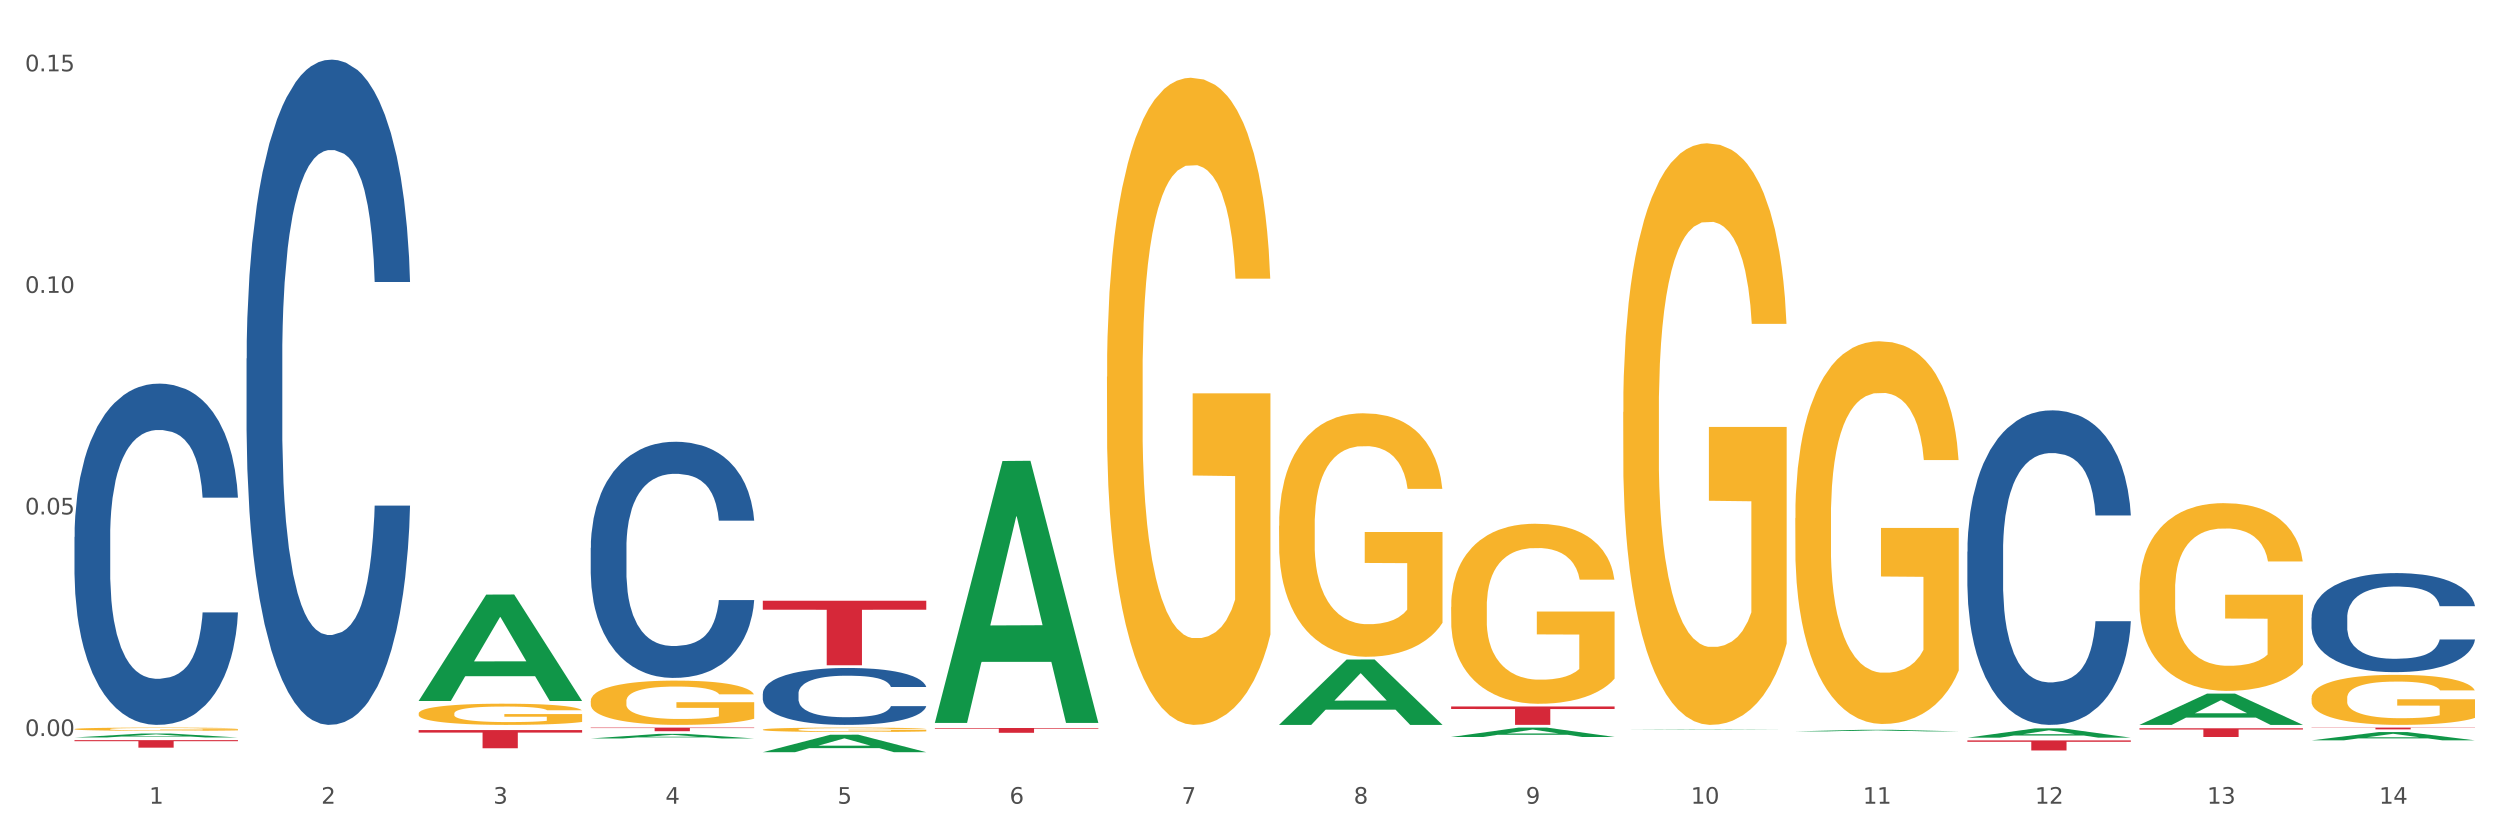 <?xml version="1.0" encoding="utf-8" standalone="no"?>
<!DOCTYPE svg PUBLIC "-//W3C//DTD SVG 1.1//EN"
  "http://www.w3.org/Graphics/SVG/1.1/DTD/svg11.dtd">
<svg xmlns:xlink="http://www.w3.org/1999/xlink" width="1080pt" height="360pt" viewBox="0 0 1080 360" xmlns="http://www.w3.org/2000/svg" version="1.1">
 <rect x="0" y="0" width="1080" height="360" fill="#333333" stroke="none"/>
 <defs>
  <style type="text/css">*{stroke-linejoin: round; stroke-linecap: butt}</style>
 </defs>
 <g id="figure_1">
  <g id="patch_1">
   <path d="M 0 360 
L 1080 360 
L 1080 0 
L 0 0 
z
" style="fill: #ffffff; stroke: #ffffff; stroke-linejoin: miter"/>
  </g>
  <g id="axes_1">
   <g id="matplotlib.axis_1">
    <g id="xtick_1">
     <g id="text_1">
      <!-- 1 -->
      <g style="fill: #4d4d4d" transform="translate(64.432 347.204) scale(0.096 -0.096)">
       <defs>
        <path id="DejaVuSans-31" d="M 794 531 
L 1825 531 
L 1825 4091 
L 703 3866 
L 703 4441 
L 1819 4666 
L 2450 4666 
L 2450 531 
L 3481 531 
L 3481 0 
L 794 0 
L 794 531 
z
" transform="scale(0.016)"/>
       </defs>
       <use xlink:href="#DejaVuSans-31"/>
      </g>
     </g>
    </g>
    <g id="xtick_2">
     <g id="text_2">
      <!-- 2 -->
      <g style="fill: #4d4d4d" transform="translate(138.771 347.204) scale(0.096 -0.096)">
       <defs>
        <path id="DejaVuSans-32" d="M 1228 531 
L 3431 531 
L 3431 0 
L 469 0 
L 469 531 
Q 828 903 1448 1529 
Q 2069 2156 2228 2338 
Q 2531 2678 2651 2914 
Q 2772 3150 2772 3378 
Q 2772 3750 2511 3984 
Q 2250 4219 1831 4219 
Q 1534 4219 1204 4116 
Q 875 4013 500 3803 
L 500 4441 
Q 881 4594 1212 4672 
Q 1544 4750 1819 4750 
Q 2544 4750 2975 4387 
Q 3406 4025 3406 3419 
Q 3406 3131 3298 2873 
Q 3191 2616 2906 2266 
Q 2828 2175 2409 1742 
Q 1991 1309 1228 531 
z
" transform="scale(0.016)"/>
       </defs>
       <use xlink:href="#DejaVuSans-32"/>
      </g>
     </g>
    </g>
    <g id="xtick_3">
     <g id="text_3">
      <!-- 3 -->
      <g style="fill: #4d4d4d" transform="translate(213.109 347.204) scale(0.096 -0.096)">
       <defs>
        <path id="DejaVuSans-33" d="M 2597 2516 
Q 3050 2419 3304 2112 
Q 3559 1806 3559 1356 
Q 3559 666 3084 287 
Q 2609 -91 1734 -91 
Q 1441 -91 1130 -33 
Q 819 25 488 141 
L 488 750 
Q 750 597 1062 519 
Q 1375 441 1716 441 
Q 2309 441 2620 675 
Q 2931 909 2931 1356 
Q 2931 1769 2642 2001 
Q 2353 2234 1838 2234 
L 1294 2234 
L 1294 2753 
L 1863 2753 
Q 2328 2753 2575 2939 
Q 2822 3125 2822 3475 
Q 2822 3834 2567 4026 
Q 2313 4219 1838 4219 
Q 1578 4219 1281 4162 
Q 984 4106 628 3988 
L 628 4550 
Q 988 4650 1302 4700 
Q 1616 4750 1894 4750 
Q 2613 4750 3031 4423 
Q 3450 4097 3450 3541 
Q 3450 3153 3228 2886 
Q 3006 2619 2597 2516 
z
" transform="scale(0.016)"/>
       </defs>
       <use xlink:href="#DejaVuSans-33"/>
      </g>
     </g>
    </g>
    <g id="xtick_4">
     <g id="text_4">
      <!-- 4 -->
      <g style="fill: #4d4d4d" transform="translate(287.448 347.204) scale(0.096 -0.096)">
       <defs>
        <path id="DejaVuSans-34" d="M 2419 4116 
L 825 1625 
L 2419 1625 
L 2419 4116 
z
M 2253 4666 
L 3047 4666 
L 3047 1625 
L 3713 1625 
L 3713 1100 
L 3047 1100 
L 3047 0 
L 2419 0 
L 2419 1100 
L 313 1100 
L 313 1709 
L 2253 4666 
z
" transform="scale(0.016)"/>
       </defs>
       <use xlink:href="#DejaVuSans-34"/>
      </g>
     </g>
    </g>
    <g id="xtick_5">
     <g id="text_5">
      <!-- 5 -->
      <g style="fill: #4d4d4d" transform="translate(361.787 347.204) scale(0.096 -0.096)">
       <defs>
        <path id="DejaVuSans-35" d="M 691 4666 
L 3169 4666 
L 3169 4134 
L 1269 4134 
L 1269 2991 
Q 1406 3038 1543 3061 
Q 1681 3084 1819 3084 
Q 2600 3084 3056 2656 
Q 3513 2228 3513 1497 
Q 3513 744 3044 326 
Q 2575 -91 1722 -91 
Q 1428 -91 1123 -41 
Q 819 9 494 109 
L 494 744 
Q 775 591 1075 516 
Q 1375 441 1709 441 
Q 2250 441 2565 725 
Q 2881 1009 2881 1497 
Q 2881 1984 2565 2268 
Q 2250 2553 1709 2553 
Q 1456 2553 1204 2497 
Q 953 2441 691 2322 
L 691 4666 
z
" transform="scale(0.016)"/>
       </defs>
       <use xlink:href="#DejaVuSans-35"/>
      </g>
     </g>
    </g>
    <g id="xtick_6">
     <g id="text_6">
      <!-- 6 -->
      <g style="fill: #4d4d4d" transform="translate(436.125 347.204) scale(0.096 -0.096)">
       <defs>
        <path id="DejaVuSans-36" d="M 2113 2584 
Q 1688 2584 1439 2293 
Q 1191 2003 1191 1497 
Q 1191 994 1439 701 
Q 1688 409 2113 409 
Q 2538 409 2786 701 
Q 3034 994 3034 1497 
Q 3034 2003 2786 2293 
Q 2538 2584 2113 2584 
z
M 3366 4563 
L 3366 3988 
Q 3128 4100 2886 4159 
Q 2644 4219 2406 4219 
Q 1781 4219 1451 3797 
Q 1122 3375 1075 2522 
Q 1259 2794 1537 2939 
Q 1816 3084 2150 3084 
Q 2853 3084 3261 2657 
Q 3669 2231 3669 1497 
Q 3669 778 3244 343 
Q 2819 -91 2113 -91 
Q 1303 -91 875 529 
Q 447 1150 447 2328 
Q 447 3434 972 4092 
Q 1497 4750 2381 4750 
Q 2619 4750 2861 4703 
Q 3103 4656 3366 4563 
z
" transform="scale(0.016)"/>
       </defs>
       <use xlink:href="#DejaVuSans-36"/>
      </g>
     </g>
    </g>
    <g id="xtick_7">
     <g id="text_7">
      <!-- 7 -->
      <g style="fill: #4d4d4d" transform="translate(510.464 347.204) scale(0.096 -0.096)">
       <defs>
        <path id="DejaVuSans-37" d="M 525 4666 
L 3525 4666 
L 3525 4397 
L 1831 0 
L 1172 0 
L 2766 4134 
L 525 4134 
L 525 4666 
z
" transform="scale(0.016)"/>
       </defs>
       <use xlink:href="#DejaVuSans-37"/>
      </g>
     </g>
    </g>
    <g id="xtick_8">
     <g id="text_8">
      <!-- 8 -->
      <g style="fill: #4d4d4d" transform="translate(584.803 347.204) scale(0.096 -0.096)">
       <defs>
        <path id="DejaVuSans-38" d="M 2034 2216 
Q 1584 2216 1326 1975 
Q 1069 1734 1069 1313 
Q 1069 891 1326 650 
Q 1584 409 2034 409 
Q 2484 409 2743 651 
Q 3003 894 3003 1313 
Q 3003 1734 2745 1975 
Q 2488 2216 2034 2216 
z
M 1403 2484 
Q 997 2584 770 2862 
Q 544 3141 544 3541 
Q 544 4100 942 4425 
Q 1341 4750 2034 4750 
Q 2731 4750 3128 4425 
Q 3525 4100 3525 3541 
Q 3525 3141 3298 2862 
Q 3072 2584 2669 2484 
Q 3125 2378 3379 2068 
Q 3634 1759 3634 1313 
Q 3634 634 3220 271 
Q 2806 -91 2034 -91 
Q 1263 -91 848 271 
Q 434 634 434 1313 
Q 434 1759 690 2068 
Q 947 2378 1403 2484 
z
M 1172 3481 
Q 1172 3119 1398 2916 
Q 1625 2713 2034 2713 
Q 2441 2713 2670 2916 
Q 2900 3119 2900 3481 
Q 2900 3844 2670 4047 
Q 2441 4250 2034 4250 
Q 1625 4250 1398 4047 
Q 1172 3844 1172 3481 
z
" transform="scale(0.016)"/>
       </defs>
       <use xlink:href="#DejaVuSans-38"/>
      </g>
     </g>
    </g>
    <g id="xtick_9">
     <g id="text_9">
      <!-- 9 -->
      <g style="fill: #4d4d4d" transform="translate(659.142 347.204) scale(0.096 -0.096)">
       <defs>
        <path id="DejaVuSans-39" d="M 703 97 
L 703 672 
Q 941 559 1184 500 
Q 1428 441 1663 441 
Q 2288 441 2617 861 
Q 2947 1281 2994 2138 
Q 2813 1869 2534 1725 
Q 2256 1581 1919 1581 
Q 1219 1581 811 2004 
Q 403 2428 403 3163 
Q 403 3881 828 4315 
Q 1253 4750 1959 4750 
Q 2769 4750 3195 4129 
Q 3622 3509 3622 2328 
Q 3622 1225 3098 567 
Q 2575 -91 1691 -91 
Q 1453 -91 1209 -44 
Q 966 3 703 97 
z
M 1959 2075 
Q 2384 2075 2632 2365 
Q 2881 2656 2881 3163 
Q 2881 3666 2632 3958 
Q 2384 4250 1959 4250 
Q 1534 4250 1286 3958 
Q 1038 3666 1038 3163 
Q 1038 2656 1286 2365 
Q 1534 2075 1959 2075 
z
" transform="scale(0.016)"/>
       </defs>
       <use xlink:href="#DejaVuSans-39"/>
      </g>
     </g>
    </g>
    <g id="xtick_10">
     <g id="text_10">
      <!-- 10 -->
      <g style="fill: #4d4d4d" transform="translate(730.426 347.204) scale(0.096 -0.096)">
       <defs>
        <path id="DejaVuSans-30" d="M 2034 4250 
Q 1547 4250 1301 3770 
Q 1056 3291 1056 2328 
Q 1056 1369 1301 889 
Q 1547 409 2034 409 
Q 2525 409 2770 889 
Q 3016 1369 3016 2328 
Q 3016 3291 2770 3770 
Q 2525 4250 2034 4250 
z
M 2034 4750 
Q 2819 4750 3233 4129 
Q 3647 3509 3647 2328 
Q 3647 1150 3233 529 
Q 2819 -91 2034 -91 
Q 1250 -91 836 529 
Q 422 1150 422 2328 
Q 422 3509 836 4129 
Q 1250 4750 2034 4750 
z
" transform="scale(0.016)"/>
       </defs>
       <use xlink:href="#DejaVuSans-31"/>
       <use xlink:href="#DejaVuSans-30" transform="translate(63.623 0)"/>
      </g>
     </g>
    </g>
    <g id="xtick_11">
     <g id="text_11">
      <!-- 11 -->
      <g style="fill: #4d4d4d" transform="translate(804.765 347.204) scale(0.096 -0.096)">
       <use xlink:href="#DejaVuSans-31"/>
       <use xlink:href="#DejaVuSans-31" transform="translate(63.623 0)"/>
      </g>
     </g>
    </g>
    <g id="xtick_12">
     <g id="text_12">
      <!-- 12 -->
      <g style="fill: #4d4d4d" transform="translate(879.104 347.204) scale(0.096 -0.096)">
       <use xlink:href="#DejaVuSans-31"/>
       <use xlink:href="#DejaVuSans-32" transform="translate(63.623 0)"/>
      </g>
     </g>
    </g>
    <g id="xtick_13">
     <g id="text_13">
      <!-- 13 -->
      <g style="fill: #4d4d4d" transform="translate(953.442 347.204) scale(0.096 -0.096)">
       <use xlink:href="#DejaVuSans-31"/>
       <use xlink:href="#DejaVuSans-33" transform="translate(63.623 0)"/>
      </g>
     </g>
    </g>
    <g id="xtick_14">
     <g id="text_14">
      <!-- 14 -->
      <g style="fill: #4d4d4d" transform="translate(1027.781 347.204) scale(0.096 -0.096)">
       <use xlink:href="#DejaVuSans-31"/>
       <use xlink:href="#DejaVuSans-34" transform="translate(63.623 0)"/>
      </g>
     </g>
    </g>
    <g id="xtick_15"/>
    <g id="xtick_16"/>
    <g id="xtick_17"/>
    <g id="xtick_18"/>
    <g id="xtick_19"/>
    <g id="xtick_20"/>
    <g id="xtick_21"/>
    <g id="xtick_22"/>
    <g id="xtick_23"/>
    <g id="xtick_24"/>
    <g id="xtick_25"/>
    <g id="xtick_26"/>
    <g id="xtick_27"/>
   </g>
   <g id="matplotlib.axis_2">
    <g id="ytick_1">
     <g id="text_15">
      <!-- 0.00 -->
      <g style="fill: #4d4d4d" transform="translate(10.8 317.961) scale(0.096 -0.096)">
       <defs>
        <path id="DejaVuSans-2e" d="M 684 794 
L 1344 794 
L 1344 0 
L 684 0 
L 684 794 
z
" transform="scale(0.016)"/>
       </defs>
       <use xlink:href="#DejaVuSans-30"/>
       <use xlink:href="#DejaVuSans-2e" transform="translate(63.623 0)"/>
       <use xlink:href="#DejaVuSans-30" transform="translate(95.41 0)"/>
       <use xlink:href="#DejaVuSans-30" transform="translate(159.033 0)"/>
      </g>
     </g>
    </g>
    <g id="ytick_2">
     <g id="text_16">
      <!-- 0.05 -->
      <g style="fill: #4d4d4d" transform="translate(10.8 222.246) scale(0.096 -0.096)">
       <use xlink:href="#DejaVuSans-30"/>
       <use xlink:href="#DejaVuSans-2e" transform="translate(63.623 0)"/>
       <use xlink:href="#DejaVuSans-30" transform="translate(95.41 0)"/>
       <use xlink:href="#DejaVuSans-35" transform="translate(159.033 0)"/>
      </g>
     </g>
    </g>
    <g id="ytick_3">
     <g id="text_17">
      <!-- 0.10 -->
      <g style="fill: #4d4d4d" transform="translate(10.8 126.53) scale(0.096 -0.096)">
       <use xlink:href="#DejaVuSans-30"/>
       <use xlink:href="#DejaVuSans-2e" transform="translate(63.623 0)"/>
       <use xlink:href="#DejaVuSans-31" transform="translate(95.41 0)"/>
       <use xlink:href="#DejaVuSans-30" transform="translate(159.033 0)"/>
      </g>
     </g>
    </g>
    <g id="ytick_4">
     <g id="text_18">
      <!-- 0.15 -->
      <g style="fill: #4d4d4d" transform="translate(10.8 30.815) scale(0.096 -0.096)">
       <use xlink:href="#DejaVuSans-30"/>
       <use xlink:href="#DejaVuSans-2e" transform="translate(63.623 0)"/>
       <use xlink:href="#DejaVuSans-31" transform="translate(95.41 0)"/>
       <use xlink:href="#DejaVuSans-35" transform="translate(159.033 0)"/>
      </g>
     </g>
    </g>
    <g id="ytick_5"/>
    <g id="ytick_6"/>
    <g id="ytick_7"/>
   </g>
   <g id="PolyCollection_1">
    <path d="M 32.175 318.589 
L 32.248 318.587 
L 61.37 316.874 
L 73.456 316.872 
L 102.797 318.592 
L 88.818 318.592 
L 82.484 318.192 
L 52.415 318.192 
L 52.197 318.198 
L 46.081 318.592 
L 32.175 318.592 
L 32.175 318.589 
L 56.201 317.953 
L 78.698 317.951 
L 67.559 317.239 
L 67.413 317.235 
L 67.267 317.24 
L 56.128 317.951 
L 56.201 317.953 
L 32.175 318.589 
z
" clip-path="url(#pe1e323c363)" style="fill: #109648"/>
    <path d="M 924.24 314.622 
L 994.861 314.622 
L 994.861 315.146 
L 967.081 315.15 
L 967.081 318.392 
L 951.852 318.392 
L 951.852 315.15 
L 924.24 315.146 
L 924.24 314.626 
L 924.24 314.622 
z
" clip-path="url(#pe1e323c363)" style="fill: #d62839"/>
    <path d="M 849.901 319.839 
L 920.523 319.839 
L 920.523 320.447 
L 892.742 320.451 
L 892.742 324.213 
L 877.514 324.213 
L 877.514 320.451 
L 849.901 320.447 
L 849.901 319.843 
L 849.901 319.839 
z
" clip-path="url(#pe1e323c363)" style="fill: #d62839"/>
    <path d="M 626.885 305.193 
L 697.506 305.193 
L 697.506 306.299 
L 669.726 306.307 
L 669.726 313.15 
L 654.497 313.15 
L 654.497 306.307 
L 626.885 306.299 
L 626.885 305.201 
L 626.885 305.193 
z
" clip-path="url(#pe1e323c363)" style="fill: #d62839"/>
    <path d="M 403.869 314.485 
L 474.49 314.485 
L 474.49 314.773 
L 446.71 314.775 
L 446.71 316.557 
L 431.481 316.557 
L 431.481 314.775 
L 403.869 314.773 
L 403.869 314.487 
L 403.869 314.485 
z
" clip-path="url(#pe1e323c363)" style="fill: #d62839"/>
    <path d="M 329.53 259.523 
L 400.152 259.523 
L 400.152 263.397 
L 372.371 263.424 
L 372.371 287.406 
L 357.143 287.406 
L 357.143 263.424 
L 329.53 263.397 
L 329.53 259.549 
L 329.53 259.523 
z
" clip-path="url(#pe1e323c363)" style="fill: #d62839"/>
    <path d="M 255.191 314.314 
L 325.813 314.314 
L 325.813 314.532 
L 298.033 314.534 
L 298.033 315.886 
L 282.804 315.886 
L 282.804 314.534 
L 255.191 314.532 
L 255.191 314.316 
L 255.191 314.314 
z
" clip-path="url(#pe1e323c363)" style="fill: #d62839"/>
    <path d="M 180.852 315.394 
L 251.474 315.394 
L 251.474 316.486 
L 223.694 316.494 
L 223.694 323.256 
L 208.465 323.256 
L 208.465 316.494 
L 180.852 316.486 
L 180.852 315.401 
L 180.852 315.394 
z
" clip-path="url(#pe1e323c363)" style="fill: #d62839"/>
    <path d="M 32.175 319.746 
L 102.797 319.746 
L 102.797 320.196 
L 75.017 320.199 
L 75.017 322.982 
L 59.788 322.982 
L 59.788 320.199 
L 32.175 320.196 
L 32.175 319.749 
L 32.175 319.746 
z
" clip-path="url(#pe1e323c363)" style="fill: #d62839"/>
    <path d="M 32.175 231.966 
L 32.258 231.831 
L 32.258 228.061 
L 32.509 222.944 
L 33.427 213.519 
L 34.596 206.382 
L 36.599 198.034 
L 37.684 194.533 
L 39.104 190.628 
L 42.025 184.3 
L 45.364 178.914 
L 47.702 175.952 
L 49.455 174.066 
L 53.378 170.7 
L 55.632 169.219 
L 57.969 168.007 
L 59.973 167.199 
L 63.312 166.257 
L 65.983 165.853 
L 69.072 165.718 
L 71.66 165.853 
L 75.082 166.391 
L 80.091 168.007 
L 82.011 168.95 
L 84.599 170.566 
L 87.27 172.72 
L 89.44 174.874 
L 91.945 177.971 
L 94.533 182.011 
L 97.037 187.128 
L 98.79 191.84 
L 100.209 196.822 
L 101.461 202.882 
L 102.379 209.479 
L 102.797 215 
L 87.52 215 
L 87.103 210.018 
L 86.268 204.632 
L 85.434 200.996 
L 84.515 198.034 
L 83.096 194.668 
L 81.844 192.514 
L 79.757 189.955 
L 77.837 188.339 
L 76.251 187.397 
L 74.331 186.589 
L 70.241 185.781 
L 67.319 185.781 
L 65.482 186.05 
L 63.229 186.724 
L 61.309 187.666 
L 59.055 189.282 
L 57.302 191.032 
L 55.549 193.321 
L 54.547 194.937 
L 53.044 197.9 
L 52.043 200.323 
L 50.707 204.497 
L 49.956 207.46 
L 48.62 215.135 
L 48.036 220.79 
L 47.785 224.695 
L 47.618 229.004 
L 47.618 250.009 
L 48.119 259.435 
L 48.537 263.474 
L 49.204 268.052 
L 50.457 273.977 
L 52.293 279.767 
L 54.213 283.941 
L 55.799 286.499 
L 57.302 288.384 
L 58.804 289.865 
L 60.641 291.212 
L 62.143 292.02 
L 64.397 292.828 
L 67.069 293.232 
L 69.155 293.232 
L 73.413 292.558 
L 75.333 291.885 
L 77.169 290.943 
L 79.173 289.461 
L 80.759 287.846 
L 81.677 286.634 
L 83.18 284.075 
L 84.348 281.382 
L 85.35 278.286 
L 86.018 275.593 
L 86.769 271.553 
L 87.353 266.975 
L 87.52 264.551 
L 102.797 264.551 
L 102.463 269.399 
L 101.879 274.111 
L 100.71 280.44 
L 99.792 284.075 
L 98.372 288.519 
L 96.87 292.289 
L 94.783 296.463 
L 92.863 299.56 
L 90.86 302.253 
L 88.689 304.677 
L 84.766 308.043 
L 83.347 308.986 
L 80.341 310.602 
L 78.004 311.544 
L 74.581 312.487 
L 71.075 313.025 
L 67.402 313.16 
L 64.147 312.891 
L 60.557 312.083 
L 58.303 311.275 
L 55.799 310.063 
L 52.877 308.178 
L 50.123 305.889 
L 47.535 303.196 
L 45.114 300.099 
L 42.86 296.598 
L 39.938 290.808 
L 37.768 285.153 
L 36.182 279.901 
L 35.097 275.458 
L 34.011 269.803 
L 33.427 265.898 
L 32.509 256.472 
L 32.175 247.72 
L 32.175 231.966 
z
" clip-path="url(#pe1e323c363)" style="fill: #255c99"/>
    <path d="M 106.514 154.893 
L 106.597 154.63 
L 106.597 147.281 
L 106.848 137.308 
L 107.766 118.935 
L 108.935 105.024 
L 110.938 88.751 
L 112.023 81.927 
L 113.442 74.316 
L 116.364 61.98 
L 119.703 51.481 
L 122.04 45.707 
L 123.794 42.032 
L 127.717 35.471 
L 129.971 32.584 
L 132.308 30.221 
L 134.312 28.647 
L 137.651 26.809 
L 140.322 26.022 
L 143.411 25.759 
L 145.998 26.022 
L 149.421 27.072 
L 154.43 30.221 
L 156.35 32.059 
L 158.937 35.208 
L 161.609 39.408 
L 163.779 43.607 
L 166.283 49.644 
L 168.871 57.518 
L 171.376 67.492 
L 173.129 76.678 
L 174.548 86.389 
L 175.8 98.2 
L 176.718 111.061 
L 177.135 121.822 
L 161.859 121.822 
L 161.442 112.111 
L 160.607 101.612 
L 159.772 94.526 
L 158.854 88.751 
L 157.435 82.19 
L 156.183 77.99 
L 154.096 73.003 
L 152.176 69.854 
L 150.59 68.017 
L 148.67 66.442 
L 144.579 64.867 
L 141.658 64.867 
L 139.821 65.392 
L 137.567 66.704 
L 135.647 68.541 
L 133.393 71.691 
L 131.64 75.103 
L 129.887 79.565 
L 128.886 82.715 
L 127.383 88.489 
L 126.381 93.213 
L 125.046 101.35 
L 124.294 107.124 
L 122.959 122.085 
L 122.374 133.108 
L 122.124 140.72 
L 121.957 149.119 
L 121.957 190.063 
L 122.458 208.436 
L 122.875 216.31 
L 123.543 225.234 
L 124.795 236.782 
L 126.632 248.068 
L 128.552 256.205 
L 130.138 261.192 
L 131.64 264.866 
L 133.143 267.753 
L 134.979 270.378 
L 136.482 271.953 
L 138.736 273.527 
L 141.407 274.315 
L 143.494 274.315 
L 147.751 273.003 
L 149.671 271.69 
L 151.508 269.853 
L 153.511 266.966 
L 155.097 263.816 
L 156.016 261.454 
L 157.518 256.467 
L 158.687 251.218 
L 159.689 245.181 
L 160.357 239.932 
L 161.108 232.058 
L 161.692 223.134 
L 161.859 218.41 
L 177.135 218.41 
L 176.802 227.858 
L 176.217 237.045 
L 175.049 249.381 
L 174.13 256.467 
L 172.711 265.129 
L 171.209 272.478 
L 169.122 280.614 
L 167.202 286.651 
L 165.198 291.9 
L 163.028 296.624 
L 159.104 303.186 
L 157.685 305.023 
L 154.68 308.173 
L 152.343 310.01 
L 148.92 311.848 
L 145.414 312.897 
L 141.741 313.16 
L 138.486 312.635 
L 134.896 311.06 
L 132.642 309.485 
L 130.138 307.123 
L 127.216 303.449 
L 124.461 298.987 
L 121.874 293.737 
L 119.453 287.701 
L 117.199 280.877 
L 114.277 269.59 
L 112.107 258.567 
L 110.521 248.331 
L 109.435 239.669 
L 108.35 228.646 
L 107.766 221.034 
L 106.848 202.662 
L 106.514 185.601 
L 106.514 154.893 
z
" clip-path="url(#pe1e323c363)" style="fill: #255c99"/>
    <path d="M 255.191 236.679 
L 255.275 236.586 
L 255.275 233.977 
L 255.525 230.436 
L 256.443 223.914 
L 257.612 218.975 
L 259.615 213.198 
L 260.701 210.775 
L 262.12 208.073 
L 265.041 203.694 
L 268.381 199.966 
L 270.718 197.916 
L 272.471 196.612 
L 276.394 194.282 
L 278.648 193.257 
L 280.986 192.419 
L 282.989 191.86 
L 286.328 191.207 
L 288.999 190.928 
L 292.088 190.835 
L 294.676 190.928 
L 298.098 191.301 
L 303.107 192.419 
L 305.027 193.071 
L 307.615 194.189 
L 310.286 195.68 
L 312.457 197.171 
L 314.961 199.314 
L 317.549 202.109 
L 320.053 205.65 
L 321.806 208.912 
L 323.225 212.359 
L 324.477 216.552 
L 325.396 221.118 
L 325.813 224.939 
L 310.537 224.939 
L 310.119 221.491 
L 309.284 217.764 
L 308.45 215.248 
L 307.531 213.198 
L 306.112 210.868 
L 304.86 209.378 
L 302.773 207.607 
L 300.853 206.489 
L 299.267 205.837 
L 297.347 205.278 
L 293.257 204.719 
L 290.335 204.719 
L 288.499 204.905 
L 286.245 205.371 
L 284.325 206.023 
L 282.071 207.141 
L 280.318 208.353 
L 278.565 209.937 
L 277.563 211.055 
L 276.06 213.105 
L 275.059 214.782 
L 273.723 217.671 
L 272.972 219.721 
L 271.636 225.032 
L 271.052 228.945 
L 270.801 231.648 
L 270.634 234.629 
L 270.634 249.165 
L 271.135 255.688 
L 271.553 258.483 
L 272.22 261.652 
L 273.473 265.751 
L 275.309 269.758 
L 277.229 272.647 
L 278.815 274.417 
L 280.318 275.722 
L 281.82 276.747 
L 283.657 277.678 
L 285.159 278.238 
L 287.413 278.797 
L 290.085 279.076 
L 292.172 279.076 
L 296.429 278.61 
L 298.349 278.144 
L 300.185 277.492 
L 302.189 276.467 
L 303.775 275.349 
L 304.693 274.51 
L 306.196 272.74 
L 307.364 270.876 
L 308.366 268.733 
L 309.034 266.87 
L 309.785 264.074 
L 310.37 260.906 
L 310.537 259.229 
L 325.813 259.229 
L 325.479 262.583 
L 324.895 265.845 
L 323.726 270.224 
L 322.808 272.74 
L 321.389 275.815 
L 319.886 278.424 
L 317.799 281.313 
L 315.879 283.456 
L 313.876 285.319 
L 311.705 286.996 
L 307.782 289.326 
L 306.363 289.978 
L 303.358 291.096 
L 301.02 291.749 
L 297.598 292.401 
L 294.092 292.774 
L 290.419 292.867 
L 287.163 292.68 
L 283.573 292.121 
L 281.32 291.562 
L 278.815 290.724 
L 275.893 289.419 
L 273.139 287.835 
L 270.551 285.972 
L 268.13 283.828 
L 265.876 281.406 
L 262.955 277.399 
L 260.784 273.485 
L 259.198 269.851 
L 258.113 266.776 
L 257.028 262.863 
L 256.443 260.161 
L 255.525 253.638 
L 255.191 247.581 
L 255.191 236.679 
z
" clip-path="url(#pe1e323c363)" style="fill: #255c99"/>
    <path d="M 329.53 299.613 
L 329.613 299.591 
L 329.613 298.962 
L 329.864 298.108 
L 330.782 296.536 
L 331.951 295.345 
L 333.954 293.952 
L 335.039 293.368 
L 336.458 292.717 
L 339.38 291.661 
L 342.719 290.762 
L 345.057 290.268 
L 346.81 289.953 
L 350.733 289.392 
L 352.987 289.145 
L 355.324 288.942 
L 357.328 288.808 
L 360.667 288.65 
L 363.338 288.583 
L 366.427 288.561 
L 369.015 288.583 
L 372.437 288.673 
L 377.446 288.942 
L 379.366 289.1 
L 381.954 289.369 
L 384.625 289.729 
L 386.795 290.088 
L 389.3 290.605 
L 391.887 291.279 
L 394.392 292.132 
L 396.145 292.919 
L 397.564 293.75 
L 398.816 294.761 
L 399.734 295.862 
L 400.152 296.783 
L 384.875 296.783 
L 384.458 295.952 
L 383.623 295.053 
L 382.788 294.446 
L 381.87 293.952 
L 380.451 293.391 
L 379.199 293.031 
L 377.112 292.604 
L 375.192 292.335 
L 373.606 292.177 
L 371.686 292.043 
L 367.595 291.908 
L 364.674 291.908 
L 362.837 291.953 
L 360.583 292.065 
L 358.663 292.222 
L 356.41 292.492 
L 354.656 292.784 
L 352.903 293.166 
L 351.902 293.435 
L 350.399 293.93 
L 349.397 294.334 
L 348.062 295.03 
L 347.31 295.525 
L 345.975 296.805 
L 345.391 297.749 
L 345.14 298.4 
L 344.973 299.119 
L 344.973 302.624 
L 345.474 304.196 
L 345.891 304.87 
L 346.559 305.634 
L 347.811 306.622 
L 349.648 307.588 
L 351.568 308.285 
L 353.154 308.712 
L 354.656 309.026 
L 356.159 309.273 
L 357.996 309.498 
L 359.498 309.633 
L 361.752 309.768 
L 364.423 309.835 
L 366.51 309.835 
L 370.768 309.723 
L 372.688 309.61 
L 374.524 309.453 
L 376.528 309.206 
L 378.114 308.936 
L 379.032 308.734 
L 380.534 308.307 
L 381.703 307.858 
L 382.705 307.341 
L 383.373 306.892 
L 384.124 306.218 
L 384.708 305.454 
L 384.875 305.05 
L 400.152 305.05 
L 399.818 305.859 
L 399.233 306.645 
L 398.065 307.701 
L 397.146 308.307 
L 395.727 309.049 
L 394.225 309.678 
L 392.138 310.374 
L 390.218 310.891 
L 388.214 311.34 
L 386.044 311.745 
L 382.121 312.306 
L 380.701 312.463 
L 377.696 312.733 
L 375.359 312.89 
L 371.936 313.048 
L 368.43 313.137 
L 364.757 313.16 
L 361.502 313.115 
L 357.912 312.98 
L 355.658 312.845 
L 353.154 312.643 
L 350.232 312.329 
L 347.477 311.947 
L 344.89 311.497 
L 342.469 310.981 
L 340.215 310.397 
L 337.293 309.431 
L 335.123 308.487 
L 333.537 307.611 
L 332.452 306.87 
L 331.366 305.926 
L 330.782 305.275 
L 329.864 303.702 
L 329.53 302.242 
L 329.53 299.613 
z
" clip-path="url(#pe1e323c363)" style="fill: #255c99"/>
    <path d="M 849.901 238.325 
L 849.984 238.201 
L 849.984 234.726 
L 850.235 230.01 
L 851.153 221.322 
L 852.322 214.745 
L 854.325 207.05 
L 855.41 203.824 
L 856.829 200.225 
L 859.751 194.392 
L 863.09 189.427 
L 865.428 186.697 
L 867.181 184.96 
L 871.104 181.857 
L 873.358 180.492 
L 875.695 179.375 
L 877.699 178.63 
L 881.038 177.762 
L 883.709 177.389 
L 886.798 177.265 
L 889.386 177.389 
L 892.808 177.886 
L 897.817 179.375 
L 899.737 180.244 
L 902.325 181.733 
L 904.996 183.719 
L 907.166 185.704 
L 909.671 188.559 
L 912.258 192.282 
L 914.763 196.998 
L 916.516 201.341 
L 917.935 205.933 
L 919.187 211.518 
L 920.105 217.599 
L 920.523 222.688 
L 905.246 222.688 
L 904.829 218.096 
L 903.994 213.131 
L 903.159 209.781 
L 902.241 207.05 
L 900.822 203.948 
L 899.57 201.962 
L 897.483 199.604 
L 895.563 198.115 
L 893.977 197.246 
L 892.057 196.501 
L 887.966 195.757 
L 885.045 195.757 
L 883.208 196.005 
L 880.954 196.626 
L 879.034 197.494 
L 876.78 198.983 
L 875.027 200.597 
L 873.274 202.707 
L 872.273 204.196 
L 870.77 206.926 
L 869.768 209.16 
L 868.433 213.007 
L 867.681 215.738 
L 866.346 222.812 
L 865.761 228.024 
L 865.511 231.623 
L 865.344 235.594 
L 865.344 254.955 
L 865.845 263.642 
L 866.262 267.365 
L 866.93 271.585 
L 868.182 277.045 
L 870.019 282.382 
L 871.939 286.229 
L 873.525 288.587 
L 875.027 290.325 
L 876.53 291.69 
L 878.367 292.931 
L 879.869 293.675 
L 882.123 294.42 
L 884.794 294.792 
L 886.881 294.792 
L 891.139 294.172 
L 893.059 293.551 
L 894.895 292.683 
L 896.899 291.317 
L 898.485 289.828 
L 899.403 288.711 
L 900.905 286.353 
L 902.074 283.871 
L 903.076 281.017 
L 903.744 278.535 
L 904.495 274.811 
L 905.079 270.592 
L 905.246 268.358 
L 920.523 268.358 
L 920.189 272.826 
L 919.604 277.169 
L 918.436 283.002 
L 917.517 286.353 
L 916.098 290.449 
L 914.596 293.924 
L 912.509 297.771 
L 910.589 300.625 
L 908.585 303.107 
L 906.415 305.341 
L 902.491 308.444 
L 901.072 309.313 
L 898.067 310.802 
L 895.73 311.671 
L 892.307 312.539 
L 888.801 313.036 
L 885.128 313.16 
L 881.873 312.912 
L 878.283 312.167 
L 876.029 311.422 
L 873.525 310.305 
L 870.603 308.568 
L 867.848 306.458 
L 865.261 303.976 
L 862.84 301.122 
L 860.586 297.895 
L 857.664 292.558 
L 855.494 287.346 
L 853.908 282.506 
L 852.823 278.411 
L 851.737 273.198 
L 851.153 269.599 
L 850.235 260.912 
L 849.901 252.845 
L 849.901 238.325 
z
" clip-path="url(#pe1e323c363)" style="fill: #255c99"/>
    <path d="M 998.578 266.802 
L 998.662 266.763 
L 998.662 265.669 
L 998.912 264.183 
L 999.83 261.447 
L 1000.999 259.375 
L 1003.003 256.951 
L 1004.088 255.935 
L 1005.507 254.801 
L 1008.429 252.964 
L 1011.768 251.4 
L 1014.105 250.54 
L 1015.858 249.993 
L 1019.781 249.016 
L 1022.035 248.586 
L 1024.373 248.234 
L 1026.376 247.999 
L 1029.715 247.726 
L 1032.387 247.608 
L 1035.475 247.569 
L 1038.063 247.608 
L 1041.486 247.765 
L 1046.494 248.234 
L 1048.414 248.508 
L 1051.002 248.977 
L 1053.673 249.602 
L 1055.844 250.228 
L 1058.348 251.127 
L 1060.936 252.299 
L 1063.44 253.785 
L 1065.193 255.153 
L 1066.612 256.599 
L 1067.864 258.359 
L 1068.783 260.274 
L 1069.2 261.877 
L 1053.924 261.877 
L 1053.506 260.43 
L 1052.671 258.867 
L 1051.837 257.811 
L 1050.918 256.951 
L 1049.499 255.974 
L 1048.247 255.349 
L 1046.16 254.606 
L 1044.24 254.137 
L 1042.654 253.863 
L 1040.734 253.629 
L 1036.644 253.394 
L 1033.722 253.394 
L 1031.886 253.472 
L 1029.632 253.668 
L 1027.712 253.941 
L 1025.458 254.41 
L 1023.705 254.919 
L 1021.952 255.583 
L 1020.95 256.052 
L 1019.448 256.912 
L 1018.446 257.616 
L 1017.11 258.828 
L 1016.359 259.688 
L 1015.023 261.916 
L 1014.439 263.558 
L 1014.188 264.691 
L 1014.022 265.942 
L 1014.022 272.041 
L 1014.522 274.777 
L 1014.94 275.95 
L 1015.608 277.279 
L 1016.86 278.999 
L 1018.696 280.68 
L 1020.616 281.892 
L 1022.202 282.634 
L 1023.705 283.182 
L 1025.207 283.612 
L 1027.044 284.002 
L 1028.547 284.237 
L 1030.8 284.472 
L 1033.472 284.589 
L 1035.559 284.589 
L 1039.816 284.393 
L 1041.736 284.198 
L 1043.572 283.924 
L 1045.576 283.494 
L 1047.162 283.025 
L 1048.08 282.673 
L 1049.583 281.931 
L 1050.752 281.149 
L 1051.753 280.25 
L 1052.421 279.468 
L 1053.172 278.295 
L 1053.757 276.966 
L 1053.924 276.262 
L 1069.2 276.262 
L 1068.866 277.67 
L 1068.282 279.038 
L 1067.113 280.875 
L 1066.195 281.931 
L 1064.776 283.221 
L 1063.273 284.315 
L 1061.186 285.527 
L 1059.266 286.426 
L 1057.263 287.208 
L 1055.092 287.912 
L 1051.169 288.889 
L 1049.75 289.162 
L 1046.745 289.632 
L 1044.407 289.905 
L 1040.985 290.179 
L 1037.479 290.335 
L 1033.806 290.374 
L 1030.55 290.296 
L 1026.96 290.062 
L 1024.707 289.827 
L 1022.202 289.475 
L 1019.281 288.928 
L 1016.526 288.263 
L 1013.938 287.482 
L 1011.517 286.582 
L 1009.263 285.566 
L 1006.342 283.885 
L 1004.171 282.243 
L 1002.585 280.719 
L 1001.5 279.429 
L 1000.415 277.787 
L 999.83 276.653 
L 998.912 273.917 
L 998.578 271.376 
L 998.578 266.802 
z
" clip-path="url(#pe1e323c363)" style="fill: #255c99"/>
    <path d="M 998.578 301.524 
L 998.662 301.505 
L 998.662 300.793 
L 998.828 300.181 
L 999.662 298.699 
L 1000.913 297.475 
L 1001.83 296.823 
L 1002.747 296.289 
L 1003.831 295.756 
L 1005.165 295.203 
L 1007.583 294.393 
L 1009.084 293.978 
L 1010.918 293.544 
L 1014.253 292.911 
L 1016.671 292.556 
L 1019.173 292.259 
L 1023.258 291.904 
L 1025.926 291.746 
L 1028.761 291.627 
L 1032.18 291.548 
L 1034.765 291.529 
L 1040.434 291.588 
L 1045.27 291.766 
L 1047.605 291.904 
L 1050.607 292.141 
L 1052.191 292.299 
L 1054.775 292.615 
L 1057.444 293.03 
L 1059.278 293.385 
L 1062.029 294.057 
L 1064.114 294.729 
L 1066.032 295.558 
L 1067.032 296.131 
L 1067.783 296.665 
L 1068.45 297.277 
L 1069.117 298.245 
L 1054.108 298.245 
L 1053.525 297.554 
L 1052.608 296.902 
L 1051.274 296.27 
L 1050.106 295.875 
L 1048.105 295.381 
L 1046.271 295.065 
L 1044.353 294.828 
L 1042.019 294.63 
L 1040.184 294.531 
L 1037.599 294.452 
L 1032.513 294.472 
L 1029.095 294.63 
L 1026.76 294.828 
L 1025.259 295.005 
L 1023.925 295.203 
L 1022.425 295.479 
L 1020.674 295.894 
L 1019.423 296.27 
L 1018.172 296.744 
L 1017.172 297.218 
L 1016.255 297.771 
L 1015.504 298.364 
L 1014.92 298.976 
L 1014.42 299.727 
L 1014.003 300.971 
L 1014.003 303.678 
L 1014.17 304.29 
L 1014.587 305.1 
L 1015.087 305.712 
L 1015.921 306.443 
L 1016.671 306.937 
L 1018.089 307.648 
L 1019.673 308.241 
L 1020.924 308.616 
L 1022.174 308.932 
L 1024.342 309.367 
L 1026.76 309.723 
L 1028.845 309.94 
L 1031.68 310.137 
L 1033.597 310.216 
L 1035.265 310.256 
L 1039.35 310.256 
L 1042.269 310.197 
L 1045.52 310.058 
L 1048.022 309.881 
L 1050.106 309.663 
L 1052.441 309.308 
L 1053.942 308.972 
L 1053.942 304.843 
L 1035.598 304.823 
L 1035.598 302.078 
L 1069.2 302.078 
L 1069.2 310.137 
L 1067.783 310.552 
L 1066.198 310.928 
L 1064.531 311.263 
L 1062.029 311.678 
L 1059.028 312.073 
L 1056.36 312.35 
L 1053.525 312.587 
L 1050.19 312.804 
L 1045.854 313.002 
L 1043.186 313.081 
L 1039.851 313.14 
L 1035.932 313.16 
L 1032.513 313.12 
L 1029.178 313.022 
L 1025.676 312.844 
L 1022.258 312.587 
L 1019.673 312.33 
L 1017.088 312.014 
L 1014.337 311.599 
L 1012.169 311.204 
L 1010.501 310.849 
L 1008.667 310.394 
L 1006.666 309.802 
L 1005.165 309.268 
L 1003.831 308.715 
L 1002.414 308.004 
L 1001.413 307.392 
L 1000.413 306.621 
L 999.829 306.048 
L 999.162 305.159 
L 998.662 303.915 
L 998.578 301.524 
z
" clip-path="url(#pe1e323c363)" style="fill: #f7b32b"/>
    <path d="M 924.24 254.839 
L 924.323 254.765 
L 924.323 252.098 
L 924.49 249.801 
L 925.323 244.245 
L 926.574 239.652 
L 927.491 237.207 
L 928.408 235.207 
L 929.492 233.206 
L 930.826 231.132 
L 933.244 228.094 
L 934.745 226.539 
L 936.58 224.909 
L 939.915 222.538 
L 942.333 221.204 
L 944.834 220.093 
L 948.92 218.76 
L 951.588 218.167 
L 954.423 217.722 
L 957.841 217.426 
L 960.426 217.352 
L 966.096 217.574 
L 970.932 218.241 
L 973.266 218.76 
L 976.268 219.649 
L 977.852 220.241 
L 980.437 221.427 
L 983.105 222.982 
L 984.939 224.316 
L 987.691 226.835 
L 989.775 229.354 
L 991.693 232.465 
L 992.693 234.614 
L 993.444 236.614 
L 994.111 238.911 
L 994.778 242.541 
L 979.77 242.541 
L 979.186 239.948 
L 978.269 237.503 
L 976.935 235.132 
L 975.768 233.651 
L 973.766 231.799 
L 971.932 230.613 
L 970.014 229.724 
L 967.68 228.983 
L 965.845 228.613 
L 963.261 228.317 
L 958.175 228.391 
L 954.756 228.983 
L 952.422 229.724 
L 950.921 230.391 
L 949.587 231.132 
L 948.086 232.169 
L 946.335 233.725 
L 945.084 235.132 
L 943.834 236.91 
L 942.833 238.689 
L 941.916 240.763 
L 941.165 242.985 
L 940.582 245.282 
L 940.081 248.097 
L 939.665 252.765 
L 939.665 262.914 
L 939.831 265.211 
L 940.248 268.248 
L 940.749 270.545 
L 941.582 273.286 
L 942.333 275.138 
L 943.75 277.805 
L 945.334 280.028 
L 946.585 281.436 
L 947.836 282.621 
L 950.004 284.251 
L 952.422 285.584 
L 954.506 286.399 
L 957.341 287.14 
L 959.259 287.436 
L 960.926 287.585 
L 965.012 287.585 
L 967.93 287.362 
L 971.182 286.844 
L 973.683 286.177 
L 975.768 285.362 
L 978.102 284.029 
L 979.603 282.769 
L 979.603 267.285 
L 961.26 267.211 
L 961.26 256.913 
L 994.861 256.913 
L 994.861 287.14 
L 993.444 288.696 
L 991.86 290.104 
L 990.192 291.363 
L 987.691 292.919 
L 984.689 294.4 
L 982.021 295.438 
L 979.186 296.327 
L 975.851 297.142 
L 971.515 297.882 
L 968.847 298.179 
L 965.512 298.401 
L 961.593 298.475 
L 958.175 298.327 
L 954.84 297.957 
L 951.338 297.29 
L 947.919 296.327 
L 945.334 295.364 
L 942.75 294.178 
L 939.998 292.622 
L 937.83 291.141 
L 936.163 289.807 
L 934.328 288.103 
L 932.327 285.881 
L 930.826 283.88 
L 929.492 281.806 
L 928.075 279.139 
L 927.074 276.842 
L 926.074 273.953 
L 925.49 271.805 
L 924.823 268.471 
L 924.323 263.803 
L 924.24 254.839 
z
" clip-path="url(#pe1e323c363)" style="fill: #f7b32b"/>
    <path d="M 775.562 223.825 
L 775.645 223.674 
L 775.645 218.238 
L 775.812 213.557 
L 776.646 202.232 
L 777.897 192.869 
L 778.814 187.886 
L 779.731 183.809 
L 780.815 179.732 
L 782.149 175.504 
L 784.567 169.313 
L 786.068 166.142 
L 787.902 162.82 
L 791.237 157.988 
L 793.655 155.27 
L 796.157 153.005 
L 800.242 150.286 
L 802.91 149.078 
L 805.745 148.172 
L 809.164 147.568 
L 811.748 147.417 
L 817.418 147.87 
L 822.254 149.229 
L 824.589 150.286 
L 827.59 152.098 
L 829.175 153.307 
L 831.759 155.723 
L 834.427 158.894 
L 836.262 161.612 
L 839.013 166.746 
L 841.098 171.88 
L 843.015 178.222 
L 844.016 182.601 
L 844.766 186.678 
L 845.433 191.359 
L 846.1 198.759 
L 831.092 198.759 
L 830.509 193.473 
L 829.592 188.49 
L 828.257 183.658 
L 827.09 180.638 
L 825.089 176.863 
L 823.255 174.447 
L 821.337 172.635 
L 819.002 171.125 
L 817.168 170.37 
L 814.583 169.766 
L 809.497 169.917 
L 806.079 171.125 
L 803.744 172.635 
L 802.243 173.994 
L 800.909 175.504 
L 799.408 177.618 
L 797.657 180.789 
L 796.407 183.658 
L 795.156 187.282 
L 794.156 190.906 
L 793.238 195.135 
L 792.488 199.665 
L 791.904 204.346 
L 791.404 210.084 
L 790.987 219.597 
L 790.987 240.285 
L 791.154 244.966 
L 791.571 251.157 
L 792.071 255.838 
L 792.905 261.425 
L 793.655 265.2 
L 795.073 270.636 
L 796.657 275.166 
L 797.908 278.036 
L 799.158 280.452 
L 801.326 283.774 
L 803.744 286.492 
L 805.829 288.153 
L 808.663 289.663 
L 810.581 290.267 
L 812.249 290.569 
L 816.334 290.569 
L 819.253 290.116 
L 822.504 289.059 
L 825.006 287.7 
L 827.09 286.039 
L 829.425 283.321 
L 830.926 280.754 
L 830.926 249.194 
L 812.582 249.043 
L 812.582 228.053 
L 846.184 228.053 
L 846.184 289.663 
L 844.766 292.834 
L 843.182 295.703 
L 841.515 298.27 
L 839.013 301.441 
L 836.012 304.461 
L 833.344 306.575 
L 830.509 308.387 
L 827.174 310.048 
L 822.838 311.558 
L 820.17 312.162 
L 816.835 312.615 
L 812.916 312.766 
L 809.497 312.464 
L 806.162 311.709 
L 802.66 310.35 
L 799.242 308.387 
L 796.657 306.424 
L 794.072 304.008 
L 791.321 300.837 
L 789.153 297.817 
L 787.485 295.099 
L 785.651 291.626 
L 783.65 287.096 
L 782.149 283.019 
L 780.815 278.791 
L 779.398 273.354 
L 778.397 268.673 
L 777.396 262.784 
L 776.813 258.405 
L 776.146 251.61 
L 775.645 242.097 
L 775.562 223.825 
z
" clip-path="url(#pe1e323c363)" style="fill: #f7b32b"/>
    <path d="M 701.223 178.006 
L 701.307 177.777 
L 701.307 169.516 
L 701.474 162.403 
L 702.307 145.193 
L 703.558 130.966 
L 704.475 123.394 
L 705.392 117.198 
L 706.476 111.003 
L 707.81 104.578 
L 710.228 95.17 
L 711.729 90.351 
L 713.563 85.303 
L 716.899 77.96 
L 719.317 73.83 
L 721.818 70.388 
L 725.903 66.257 
L 728.572 64.422 
L 731.406 63.045 
L 734.825 62.127 
L 737.41 61.898 
L 743.08 62.586 
L 747.915 64.651 
L 750.25 66.257 
L 753.252 69.011 
L 754.836 70.847 
L 757.421 74.518 
L 760.089 79.337 
L 761.923 83.467 
L 764.675 91.269 
L 766.759 99.071 
L 768.677 108.708 
L 769.677 115.363 
L 770.428 121.558 
L 771.095 128.671 
L 771.762 139.915 
L 756.754 139.915 
L 756.17 131.884 
L 755.253 124.312 
L 753.919 116.969 
L 752.751 112.38 
L 750.75 106.643 
L 748.916 102.972 
L 746.998 100.218 
L 744.664 97.923 
L 742.829 96.776 
L 740.245 95.858 
L 735.159 96.088 
L 731.74 97.923 
L 729.405 100.218 
L 727.905 102.283 
L 726.571 104.578 
L 725.07 107.79 
L 723.319 112.609 
L 722.068 116.969 
L 720.817 122.476 
L 719.817 127.983 
L 718.9 134.408 
L 718.149 141.292 
L 717.566 148.405 
L 717.065 157.125 
L 716.648 171.581 
L 716.648 203.018 
L 716.815 210.131 
L 717.232 219.539 
L 717.732 226.652 
L 718.566 235.142 
L 719.317 240.879 
L 720.734 249.14 
L 722.318 256.024 
L 723.569 260.383 
L 724.82 264.055 
L 726.987 269.103 
L 729.405 273.233 
L 731.49 275.757 
L 734.325 278.052 
L 736.242 278.97 
L 737.91 279.429 
L 741.996 279.429 
L 744.914 278.74 
L 748.166 277.134 
L 750.667 275.069 
L 752.751 272.545 
L 755.086 268.415 
L 756.587 264.514 
L 756.587 216.556 
L 738.244 216.326 
L 738.244 184.431 
L 771.845 184.431 
L 771.845 278.052 
L 770.428 282.871 
L 768.844 287.231 
L 767.176 291.131 
L 764.675 295.95 
L 761.673 300.539 
L 759.005 303.752 
L 756.17 306.505 
L 752.835 309.03 
L 748.499 311.324 
L 745.831 312.242 
L 742.496 312.93 
L 738.577 313.16 
L 735.159 312.701 
L 731.823 311.554 
L 728.321 309.488 
L 724.903 306.505 
L 722.318 303.522 
L 719.733 299.851 
L 716.982 295.032 
L 714.814 290.443 
L 713.147 286.313 
L 711.312 281.035 
L 709.311 274.151 
L 707.81 267.956 
L 706.476 261.531 
L 705.059 253.27 
L 704.058 246.157 
L 703.058 237.208 
L 702.474 230.553 
L 701.807 220.227 
L 701.307 205.771 
L 701.223 178.006 
z
" clip-path="url(#pe1e323c363)" style="fill: #f7b32b"/>
    <path d="M 626.885 262.196 
L 626.968 262.125 
L 626.968 259.568 
L 627.135 257.366 
L 627.969 252.038 
L 629.219 247.633 
L 630.136 245.289 
L 631.054 243.371 
L 632.138 241.453 
L 633.472 239.463 
L 635.89 236.551 
L 637.39 235.059 
L 639.225 233.496 
L 642.56 231.223 
L 644.978 229.944 
L 647.479 228.878 
L 651.565 227.6 
L 654.233 227.031 
L 657.068 226.605 
L 660.486 226.321 
L 663.071 226.25 
L 668.741 226.463 
L 673.577 227.102 
L 675.911 227.6 
L 678.913 228.452 
L 680.497 229.021 
L 683.082 230.157 
L 685.75 231.649 
L 687.584 232.928 
L 690.336 235.343 
L 692.42 237.759 
L 694.338 240.742 
L 695.339 242.802 
L 696.089 244.72 
L 696.756 246.923 
L 697.423 250.404 
L 682.415 250.404 
L 681.831 247.917 
L 680.914 245.573 
L 679.58 243.3 
L 678.413 241.879 
L 676.412 240.103 
L 674.577 238.966 
L 672.66 238.114 
L 670.325 237.403 
L 668.491 237.048 
L 665.906 236.764 
L 660.82 236.835 
L 657.401 237.403 
L 655.067 238.114 
L 653.566 238.753 
L 652.232 239.463 
L 650.731 240.458 
L 648.98 241.95 
L 647.729 243.3 
L 646.479 245.005 
L 645.478 246.71 
L 644.561 248.699 
L 643.811 250.83 
L 643.227 253.032 
L 642.727 255.732 
L 642.31 260.207 
L 642.31 269.94 
L 642.476 272.142 
L 642.893 275.055 
L 643.394 277.257 
L 644.227 279.885 
L 644.978 281.661 
L 646.395 284.219 
L 647.979 286.35 
L 649.23 287.7 
L 650.481 288.837 
L 652.649 290.399 
L 655.067 291.678 
L 657.151 292.46 
L 659.986 293.17 
L 661.904 293.454 
L 663.571 293.596 
L 667.657 293.596 
L 670.575 293.383 
L 673.827 292.886 
L 676.328 292.246 
L 678.413 291.465 
L 680.747 290.186 
L 682.248 288.979 
L 682.248 274.131 
L 663.905 274.06 
L 663.905 264.186 
L 697.506 264.186 
L 697.506 293.17 
L 696.089 294.662 
L 694.505 296.012 
L 692.837 297.219 
L 690.336 298.711 
L 687.334 300.132 
L 684.666 301.126 
L 681.831 301.979 
L 678.496 302.76 
L 674.16 303.471 
L 671.492 303.755 
L 668.157 303.968 
L 664.238 304.039 
L 660.82 303.897 
L 657.485 303.542 
L 653.983 302.903 
L 650.564 301.979 
L 647.979 301.055 
L 645.395 299.919 
L 642.643 298.427 
L 640.475 297.006 
L 638.808 295.727 
L 636.974 294.094 
L 634.972 291.962 
L 633.472 290.044 
L 632.138 288.055 
L 630.72 285.498 
L 629.72 283.295 
L 628.719 280.525 
L 628.135 278.465 
L 627.468 275.268 
L 626.968 270.792 
L 626.885 262.196 
z
" clip-path="url(#pe1e323c363)" style="fill: #f7b32b"/>
    <path d="M 552.546 227.146 
L 552.629 227.05 
L 552.629 223.591 
L 552.796 220.612 
L 553.63 213.406 
L 554.881 207.449 
L 555.798 204.278 
L 556.715 201.684 
L 557.799 199.09 
L 559.133 196.4 
L 561.551 192.461 
L 563.052 190.443 
L 564.886 188.329 
L 568.221 185.255 
L 570.639 183.525 
L 573.141 182.084 
L 577.226 180.354 
L 579.894 179.586 
L 582.729 179.009 
L 586.148 178.625 
L 588.732 178.529 
L 594.402 178.817 
L 599.238 179.682 
L 601.573 180.354 
L 604.574 181.507 
L 606.158 182.276 
L 608.743 183.813 
L 611.411 185.831 
L 613.246 187.56 
L 615.997 190.827 
L 618.082 194.094 
L 619.999 198.129 
L 621 200.916 
L 621.75 203.51 
L 622.417 206.488 
L 623.084 211.196 
L 608.076 211.196 
L 607.493 207.833 
L 606.575 204.663 
L 605.241 201.588 
L 604.074 199.667 
L 602.073 197.265 
L 600.239 195.727 
L 598.321 194.574 
L 595.986 193.614 
L 594.152 193.133 
L 591.567 192.749 
L 586.481 192.845 
L 583.063 193.614 
L 580.728 194.574 
L 579.227 195.439 
L 577.893 196.4 
L 576.392 197.745 
L 574.641 199.763 
L 573.391 201.588 
L 572.14 203.894 
L 571.139 206.2 
L 570.222 208.89 
L 569.472 211.773 
L 568.888 214.751 
L 568.388 218.402 
L 567.971 224.455 
L 567.971 237.618 
L 568.138 240.597 
L 568.555 244.536 
L 569.055 247.515 
L 569.889 251.07 
L 570.639 253.472 
L 572.057 256.931 
L 573.641 259.813 
L 574.891 261.639 
L 576.142 263.176 
L 578.31 265.29 
L 580.728 267.019 
L 582.812 268.076 
L 585.647 269.037 
L 587.565 269.421 
L 589.233 269.613 
L 593.318 269.613 
L 596.236 269.325 
L 599.488 268.652 
L 601.99 267.788 
L 604.074 266.731 
L 606.409 265.001 
L 607.909 263.368 
L 607.909 243.287 
L 589.566 243.191 
L 589.566 229.836 
L 623.168 229.836 
L 623.168 269.037 
L 621.75 271.054 
L 620.166 272.88 
L 618.499 274.513 
L 615.997 276.531 
L 612.996 278.453 
L 610.327 279.798 
L 607.493 280.951 
L 604.157 282.008 
L 599.822 282.968 
L 597.154 283.353 
L 593.818 283.641 
L 589.9 283.737 
L 586.481 283.545 
L 583.146 283.064 
L 579.644 282.2 
L 576.226 280.951 
L 573.641 279.702 
L 571.056 278.164 
L 568.305 276.147 
L 566.137 274.225 
L 564.469 272.496 
L 562.635 270.286 
L 560.634 267.403 
L 559.133 264.809 
L 557.799 262.119 
L 556.381 258.66 
L 555.381 255.682 
L 554.38 251.934 
L 553.797 249.148 
L 553.13 244.824 
L 552.629 238.771 
L 552.546 227.146 
z
" clip-path="url(#pe1e323c363)" style="fill: #f7b32b"/>
    <path d="M 478.207 162.773 
L 478.291 162.518 
L 478.291 153.326 
L 478.457 145.411 
L 479.291 126.262 
L 480.542 110.431 
L 481.459 102.006 
L 482.376 95.112 
L 483.46 88.218 
L 484.794 81.069 
L 487.212 70.601 
L 488.713 65.239 
L 490.547 59.622 
L 493.882 51.451 
L 496.3 46.855 
L 498.802 43.025 
L 502.887 38.43 
L 505.555 36.387 
L 508.39 34.855 
L 511.809 33.834 
L 514.394 33.578 
L 520.063 34.344 
L 524.899 36.642 
L 527.234 38.43 
L 530.236 41.494 
L 531.82 43.536 
L 534.405 47.621 
L 537.073 52.983 
L 538.907 57.579 
L 541.658 66.26 
L 543.743 74.941 
L 545.661 85.665 
L 546.661 93.069 
L 547.412 99.963 
L 548.079 107.878 
L 548.746 120.389 
L 533.737 120.389 
L 533.154 111.453 
L 532.237 103.027 
L 530.903 94.857 
L 529.735 89.75 
L 527.734 83.367 
L 525.9 79.282 
L 523.982 76.218 
L 521.648 73.665 
L 519.813 72.388 
L 517.228 71.367 
L 512.142 71.622 
L 508.724 73.665 
L 506.389 76.218 
L 504.888 78.516 
L 503.554 81.069 
L 502.054 84.644 
L 500.303 90.005 
L 499.052 94.857 
L 497.801 100.984 
L 496.801 107.112 
L 495.884 114.261 
L 495.133 121.921 
L 494.549 129.836 
L 494.049 139.539 
L 493.632 155.624 
L 493.632 190.604 
L 493.799 198.519 
L 494.216 208.987 
L 494.716 216.902 
L 495.55 226.349 
L 496.3 232.732 
L 497.718 241.924 
L 499.302 249.584 
L 500.553 254.435 
L 501.803 258.52 
L 503.971 264.137 
L 506.389 268.733 
L 508.474 271.542 
L 511.309 274.095 
L 513.226 275.116 
L 514.894 275.627 
L 518.979 275.627 
L 521.898 274.861 
L 525.149 273.074 
L 527.651 270.776 
L 529.735 267.967 
L 532.07 263.371 
L 533.571 259.031 
L 533.571 205.668 
L 515.227 205.412 
L 515.227 169.922 
L 548.829 169.922 
L 548.829 274.095 
L 547.412 279.457 
L 545.827 284.308 
L 544.16 288.649 
L 541.658 294.01 
L 538.657 299.117 
L 535.989 302.692 
L 533.154 305.755 
L 529.819 308.564 
L 525.483 311.117 
L 522.815 312.139 
L 519.48 312.905 
L 515.561 313.16 
L 512.142 312.649 
L 508.807 311.373 
L 505.305 309.075 
L 501.887 305.755 
L 499.302 302.436 
L 496.717 298.351 
L 493.966 292.989 
L 491.798 287.883 
L 490.13 283.287 
L 488.296 277.414 
L 486.295 269.755 
L 484.794 262.861 
L 483.46 255.712 
L 482.043 246.52 
L 481.042 238.605 
L 480.042 228.647 
L 479.458 221.243 
L 478.791 209.753 
L 478.291 193.668 
L 478.207 162.773 
z
" clip-path="url(#pe1e323c363)" style="fill: #f7b32b"/>
    <path d="M 329.53 315.201 
L 329.613 315.2 
L 329.613 315.137 
L 329.78 315.082 
L 330.614 314.951 
L 331.864 314.842 
L 332.782 314.784 
L 333.699 314.737 
L 334.783 314.689 
L 336.117 314.64 
L 338.535 314.568 
L 340.036 314.532 
L 341.87 314.493 
L 345.205 314.437 
L 347.623 314.405 
L 350.124 314.379 
L 354.21 314.347 
L 356.878 314.333 
L 359.713 314.323 
L 363.131 314.316 
L 365.716 314.314 
L 371.386 314.319 
L 376.222 314.335 
L 378.557 314.347 
L 381.558 314.368 
L 383.142 314.382 
L 385.727 314.411 
L 388.395 314.447 
L 390.23 314.479 
L 392.981 314.539 
L 395.066 314.598 
L 396.983 314.672 
L 397.984 314.723 
L 398.734 314.77 
L 399.401 314.824 
L 400.068 314.91 
L 385.06 314.91 
L 384.476 314.849 
L 383.559 314.791 
L 382.225 314.735 
L 381.058 314.7 
L 379.057 314.656 
L 377.222 314.628 
L 375.305 314.607 
L 372.97 314.589 
L 371.136 314.581 
L 368.551 314.574 
L 363.465 314.575 
L 360.046 314.589 
L 357.712 314.607 
L 356.211 314.623 
L 354.877 314.64 
L 353.376 314.665 
L 351.625 314.702 
L 350.375 314.735 
L 349.124 314.777 
L 348.123 314.819 
L 347.206 314.868 
L 346.456 314.921 
L 345.872 314.975 
L 345.372 315.042 
L 344.955 315.152 
L 344.955 315.393 
L 345.122 315.447 
L 345.539 315.519 
L 346.039 315.573 
L 346.873 315.638 
L 347.623 315.682 
L 349.04 315.745 
L 350.625 315.798 
L 351.875 315.831 
L 353.126 315.859 
L 355.294 315.898 
L 357.712 315.929 
L 359.796 315.948 
L 362.631 315.966 
L 364.549 315.973 
L 366.216 315.977 
L 370.302 315.977 
L 373.22 315.971 
L 376.472 315.959 
L 378.973 315.943 
L 381.058 315.924 
L 383.392 315.892 
L 384.893 315.863 
L 384.893 315.496 
L 366.55 315.494 
L 366.55 315.251 
L 400.152 315.251 
L 400.152 315.966 
L 398.734 316.003 
L 397.15 316.036 
L 395.482 316.066 
L 392.981 316.103 
L 389.979 316.138 
L 387.311 316.162 
L 384.476 316.183 
L 381.141 316.203 
L 376.806 316.22 
L 374.137 316.227 
L 370.802 316.233 
L 366.884 316.234 
L 363.465 316.231 
L 360.13 316.222 
L 356.628 316.206 
L 353.209 316.183 
L 350.625 316.161 
L 348.04 316.133 
L 345.288 316.096 
L 343.121 316.061 
L 341.453 316.029 
L 339.619 315.989 
L 337.618 315.936 
L 336.117 315.889 
L 334.783 315.84 
L 333.365 315.777 
L 332.365 315.722 
L 331.364 315.654 
L 330.781 315.603 
L 330.113 315.524 
L 329.613 315.414 
L 329.53 315.201 
z
" clip-path="url(#pe1e323c363)" style="fill: #f7b32b"/>
    <path d="M 255.191 302.865 
L 255.275 302.848 
L 255.275 302.218 
L 255.441 301.677 
L 256.275 300.366 
L 257.526 299.282 
L 258.443 298.705 
L 259.36 298.233 
L 260.444 297.761 
L 261.778 297.272 
L 264.196 296.555 
L 265.697 296.188 
L 267.531 295.804 
L 270.866 295.245 
L 273.284 294.93 
L 275.786 294.668 
L 279.871 294.353 
L 282.539 294.213 
L 285.374 294.108 
L 288.793 294.039 
L 291.377 294.021 
L 297.047 294.073 
L 301.883 294.231 
L 304.218 294.353 
L 307.219 294.563 
L 308.804 294.703 
L 311.388 294.982 
L 314.057 295.349 
L 315.891 295.664 
L 318.642 296.258 
L 320.727 296.853 
L 322.645 297.587 
L 323.645 298.094 
L 324.395 298.565 
L 325.062 299.107 
L 325.73 299.964 
L 310.721 299.964 
L 310.138 299.352 
L 309.221 298.775 
L 307.886 298.216 
L 306.719 297.866 
L 304.718 297.429 
L 302.884 297.15 
L 300.966 296.94 
L 298.631 296.765 
L 296.797 296.678 
L 294.212 296.608 
L 289.126 296.625 
L 285.708 296.765 
L 283.373 296.94 
L 281.872 297.097 
L 280.538 297.272 
L 279.037 297.517 
L 277.286 297.884 
L 276.036 298.216 
L 274.785 298.635 
L 273.785 299.055 
L 272.867 299.544 
L 272.117 300.069 
L 271.533 300.61 
L 271.033 301.275 
L 270.616 302.376 
L 270.616 304.77 
L 270.783 305.312 
L 271.2 306.029 
L 271.7 306.571 
L 272.534 307.217 
L 273.284 307.654 
L 274.702 308.283 
L 276.286 308.808 
L 277.537 309.14 
L 278.787 309.419 
L 280.955 309.804 
L 283.373 310.119 
L 285.458 310.311 
L 288.292 310.486 
L 290.21 310.556 
L 291.878 310.591 
L 295.963 310.591 
L 298.882 310.538 
L 302.133 310.416 
L 304.635 310.258 
L 306.719 310.066 
L 309.054 309.752 
L 310.555 309.454 
L 310.555 305.801 
L 292.211 305.784 
L 292.211 303.354 
L 325.813 303.354 
L 325.813 310.486 
L 324.395 310.853 
L 322.811 311.185 
L 321.144 311.482 
L 318.642 311.849 
L 315.641 312.199 
L 312.973 312.443 
L 310.138 312.653 
L 306.803 312.845 
L 302.467 313.02 
L 299.799 313.09 
L 296.464 313.142 
L 292.545 313.16 
L 289.126 313.125 
L 285.791 313.038 
L 282.289 312.88 
L 278.871 312.653 
L 276.286 312.426 
L 273.701 312.146 
L 270.95 311.779 
L 268.782 311.429 
L 267.114 311.115 
L 265.28 310.713 
L 263.279 310.189 
L 261.778 309.717 
L 260.444 309.227 
L 259.027 308.598 
L 258.026 308.056 
L 257.025 307.375 
L 256.442 306.868 
L 255.775 306.081 
L 255.275 304.98 
L 255.191 302.865 
z
" clip-path="url(#pe1e323c363)" style="fill: #f7b32b"/>
    <path d="M 998.578 314.314 
L 1069.2 314.314 
L 1069.2 314.422 
L 1041.42 314.422 
L 1041.42 315.088 
L 1026.191 315.088 
L 1026.191 314.422 
L 998.578 314.422 
L 998.578 314.315 
L 998.578 314.314 
z
" clip-path="url(#pe1e323c363)" style="fill: #d62839"/>
    <path d="M 180.852 308.229 
L 180.936 308.221 
L 180.936 307.92 
L 181.103 307.66 
L 181.936 307.032 
L 183.187 306.513 
L 184.104 306.237 
L 185.021 306.011 
L 186.105 305.785 
L 187.439 305.551 
L 189.857 305.207 
L 191.358 305.032 
L 193.192 304.847 
L 196.528 304.58 
L 198.946 304.429 
L 201.447 304.303 
L 205.533 304.153 
L 208.201 304.086 
L 211.036 304.035 
L 214.454 304.002 
L 217.039 303.994 
L 222.709 304.019 
L 227.545 304.094 
L 229.879 304.153 
L 232.881 304.253 
L 234.465 304.32 
L 237.05 304.454 
L 239.718 304.63 
L 241.552 304.78 
L 244.304 305.065 
L 246.388 305.35 
L 248.306 305.701 
L 249.306 305.944 
L 250.057 306.17 
L 250.724 306.43 
L 251.391 306.84 
L 236.383 306.84 
L 235.799 306.547 
L 234.882 306.271 
L 233.548 306.003 
L 232.38 305.835 
L 230.379 305.626 
L 228.545 305.492 
L 226.627 305.392 
L 224.293 305.308 
L 222.458 305.266 
L 219.874 305.233 
L 214.788 305.241 
L 211.369 305.308 
L 209.034 305.392 
L 207.534 305.467 
L 206.2 305.551 
L 204.699 305.668 
L 202.948 305.844 
L 201.697 306.003 
L 200.446 306.204 
L 199.446 306.404 
L 198.529 306.639 
L 197.778 306.89 
L 197.195 307.149 
L 196.694 307.468 
L 196.277 307.995 
L 196.277 309.142 
L 196.444 309.401 
L 196.861 309.744 
L 197.361 310.004 
L 198.195 310.314 
L 198.946 310.523 
L 200.363 310.824 
L 201.947 311.075 
L 203.198 311.235 
L 204.449 311.368 
L 206.616 311.553 
L 209.034 311.703 
L 211.119 311.795 
L 213.954 311.879 
L 215.871 311.913 
L 217.539 311.929 
L 221.625 311.929 
L 224.543 311.904 
L 227.795 311.846 
L 230.296 311.77 
L 232.38 311.678 
L 234.715 311.528 
L 236.216 311.385 
L 236.216 309.636 
L 217.873 309.627 
L 217.873 308.464 
L 251.474 308.464 
L 251.474 311.879 
L 250.057 312.055 
L 248.473 312.214 
L 246.805 312.356 
L 244.304 312.532 
L 241.302 312.699 
L 238.634 312.817 
L 235.799 312.917 
L 232.464 313.009 
L 228.128 313.093 
L 225.46 313.126 
L 222.125 313.151 
L 218.206 313.16 
L 214.788 313.143 
L 211.452 313.101 
L 207.951 313.026 
L 204.532 312.917 
L 201.947 312.808 
L 199.362 312.674 
L 196.611 312.499 
L 194.443 312.331 
L 192.776 312.18 
L 190.941 311.988 
L 188.94 311.737 
L 187.439 311.511 
L 186.105 311.276 
L 184.688 310.975 
L 183.687 310.716 
L 182.687 310.389 
L 182.103 310.146 
L 181.436 309.77 
L 180.936 309.242 
L 180.852 308.229 
z
" clip-path="url(#pe1e323c363)" style="fill: #f7b32b"/>
    <path d="M 32.175 314.963 
L 32.258 314.961 
L 32.258 314.915 
L 32.425 314.876 
L 33.259 314.779 
L 34.51 314.7 
L 35.427 314.658 
L 36.344 314.623 
L 37.428 314.588 
L 38.762 314.553 
L 41.18 314.5 
L 42.681 314.473 
L 44.515 314.445 
L 47.85 314.404 
L 50.268 314.381 
L 52.77 314.362 
L 56.855 314.338 
L 59.523 314.328 
L 62.358 314.32 
L 65.777 314.315 
L 68.361 314.314 
L 74.031 314.318 
L 78.867 314.329 
L 81.202 314.338 
L 84.203 314.354 
L 85.788 314.364 
L 88.372 314.385 
L 91.04 314.412 
L 92.875 314.435 
L 95.626 314.478 
L 97.711 314.522 
L 99.628 314.576 
L 100.629 314.613 
L 101.379 314.647 
L 102.046 314.687 
L 102.713 314.75 
L 87.705 314.75 
L 87.122 314.705 
L 86.204 314.663 
L 84.87 314.622 
L 83.703 314.596 
L 81.702 314.564 
L 79.868 314.544 
L 77.95 314.528 
L 75.615 314.515 
L 73.781 314.509 
L 71.196 314.504 
L 66.11 314.505 
L 62.692 314.515 
L 60.357 314.528 
L 58.856 314.54 
L 57.522 314.553 
L 56.021 314.57 
L 54.27 314.597 
L 53.02 314.622 
L 51.769 314.653 
L 50.768 314.683 
L 49.851 314.719 
L 49.101 314.758 
L 48.517 314.797 
L 48.017 314.846 
L 47.6 314.927 
L 47.6 315.102 
L 47.767 315.142 
L 48.184 315.195 
L 48.684 315.235 
L 49.518 315.282 
L 50.268 315.314 
L 51.686 315.36 
L 53.27 315.399 
L 54.52 315.423 
L 55.771 315.443 
L 57.939 315.472 
L 60.357 315.495 
L 62.441 315.509 
L 65.276 315.522 
L 67.194 315.527 
L 68.862 315.529 
L 72.947 315.529 
L 75.865 315.526 
L 79.117 315.517 
L 81.619 315.505 
L 83.703 315.491 
L 86.038 315.468 
L 87.538 315.446 
L 87.538 315.178 
L 69.195 315.177 
L 69.195 314.999 
L 102.797 314.999 
L 102.797 315.522 
L 101.379 315.549 
L 99.795 315.573 
L 98.128 315.595 
L 95.626 315.622 
L 92.625 315.647 
L 89.956 315.665 
L 87.122 315.681 
L 83.786 315.695 
L 79.451 315.708 
L 76.783 315.713 
L 73.447 315.717 
L 69.529 315.718 
L 66.11 315.715 
L 62.775 315.709 
L 59.273 315.697 
L 55.855 315.681 
L 53.27 315.664 
L 50.685 315.643 
L 47.934 315.617 
L 45.766 315.591 
L 44.098 315.568 
L 42.264 315.538 
L 40.263 315.5 
L 38.762 315.465 
L 37.428 315.429 
L 36.01 315.383 
L 35.01 315.343 
L 34.009 315.293 
L 33.426 315.256 
L 32.759 315.199 
L 32.258 315.118 
L 32.175 314.963 
z
" clip-path="url(#pe1e323c363)" style="fill: #f7b32b"/>
    <path d="M 998.578 319.83 
L 998.651 319.827 
L 1027.773 316.246 
L 1039.859 316.243 
L 1069.2 319.837 
L 1055.221 319.837 
L 1048.887 319 
L 1018.818 319 
L 1018.6 319.013 
L 1012.484 319.837 
L 998.578 319.837 
L 998.578 319.83 
L 1022.604 318.5 
L 1045.101 318.497 
L 1033.962 317.009 
L 1033.816 317.002 
L 1033.671 317.012 
L 1022.531 318.497 
L 1022.604 318.5 
L 998.578 319.83 
z
" clip-path="url(#pe1e323c363)" style="fill: #109648"/>
    <path d="M 924.24 313.134 
L 924.312 313.122 
L 953.435 299.642 
L 965.52 299.629 
L 994.861 313.16 
L 980.883 313.16 
L 974.548 310.009 
L 944.48 310.009 
L 944.261 310.06 
L 938.145 313.16 
L 924.24 313.16 
L 924.24 313.134 
L 948.265 308.129 
L 970.763 308.116 
L 959.623 302.513 
L 959.478 302.488 
L 959.332 302.526 
L 948.193 308.116 
L 948.265 308.129 
L 924.24 313.134 
z
" clip-path="url(#pe1e323c363)" style="fill: #109648"/>
    <path d="M 775.562 315.956 
L 775.635 315.955 
L 804.757 315.262 
L 816.843 315.261 
L 846.184 315.957 
L 832.205 315.957 
L 825.871 315.795 
L 795.802 315.795 
L 795.584 315.798 
L 789.468 315.957 
L 775.562 315.957 
L 775.562 315.956 
L 799.588 315.698 
L 822.085 315.698 
L 810.946 315.409 
L 810.8 315.408 
L 810.655 315.41 
L 799.515 315.698 
L 799.588 315.698 
L 775.562 315.956 
z
" clip-path="url(#pe1e323c363)" style="fill: #109648"/>
    <path d="M 701.223 315.251 
L 701.296 315.251 
L 730.419 315.082 
L 742.504 315.082 
L 771.845 315.252 
L 757.866 315.252 
L 751.532 315.212 
L 721.463 315.212 
L 721.245 315.213 
L 715.129 315.252 
L 701.223 315.252 
L 701.223 315.251 
L 725.249 315.189 
L 747.746 315.188 
L 736.607 315.118 
L 736.461 315.118 
L 736.316 315.118 
L 725.177 315.188 
L 725.249 315.189 
L 701.223 315.251 
z
" clip-path="url(#pe1e323c363)" style="fill: #109648"/>
    <path d="M 626.885 318.37 
L 626.957 318.366 
L 656.08 314.318 
L 668.166 314.314 
L 697.506 318.378 
L 683.528 318.378 
L 677.194 317.431 
L 647.125 317.431 
L 646.906 317.447 
L 640.791 318.378 
L 626.885 318.378 
L 626.885 318.37 
L 650.911 316.867 
L 673.408 316.863 
L 662.268 315.18 
L 662.123 315.173 
L 661.977 315.184 
L 650.838 316.863 
L 650.911 316.867 
L 626.885 318.37 
z
" clip-path="url(#pe1e323c363)" style="fill: #109648"/>
    <path d="M 849.901 318.677 
L 849.974 318.674 
L 879.096 314.656 
L 891.182 314.652 
L 920.523 318.685 
L 906.544 318.685 
L 900.21 317.746 
L 870.141 317.746 
L 869.922 317.761 
L 863.807 318.685 
L 849.901 318.685 
L 849.901 318.677 
L 873.927 317.185 
L 896.424 317.182 
L 885.284 315.511 
L 885.139 315.504 
L 884.993 315.515 
L 873.854 317.182 
L 873.927 317.185 
L 849.901 318.677 
z
" clip-path="url(#pe1e323c363)" style="fill: #109648"/>
    <path d="M 403.869 312.088 
L 403.941 311.981 
L 433.064 199.157 
L 445.15 199.05 
L 474.49 312.301 
L 460.512 312.301 
L 454.177 285.929 
L 424.109 285.929 
L 423.89 286.354 
L 417.774 312.301 
L 403.869 312.301 
L 403.869 312.088 
L 427.895 270.191 
L 450.392 270.084 
L 439.252 223.189 
L 439.107 222.976 
L 438.961 223.296 
L 427.822 270.084 
L 427.895 270.191 
L 403.869 312.088 
z
" clip-path="url(#pe1e323c363)" style="fill: #109648"/>
    <path d="M 329.53 324.935 
L 329.603 324.928 
L 358.725 317.396 
L 370.811 317.389 
L 400.152 324.95 
L 386.173 324.95 
L 379.839 323.189 
L 349.77 323.189 
L 349.551 323.217 
L 343.436 324.95 
L 329.53 324.95 
L 329.53 324.935 
L 353.556 322.138 
L 376.053 322.131 
L 364.914 319 
L 364.768 318.986 
L 364.622 319.007 
L 353.483 322.131 
L 353.556 322.138 
L 329.53 324.935 
z
" clip-path="url(#pe1e323c363)" style="fill: #109648"/>
    <path d="M 255.191 319.013 
L 255.264 319.012 
L 284.386 317.042 
L 296.472 317.04 
L 325.813 319.017 
L 311.834 319.017 
L 305.5 318.557 
L 275.431 318.557 
L 275.213 318.564 
L 269.097 319.017 
L 255.191 319.017 
L 255.191 319.013 
L 279.217 318.282 
L 301.714 318.28 
L 290.575 317.461 
L 290.429 317.458 
L 290.284 317.463 
L 279.144 318.28 
L 279.217 318.282 
L 255.191 319.013 
z
" clip-path="url(#pe1e323c363)" style="fill: #109648"/>
    <path d="M 180.852 302.753 
L 180.925 302.71 
L 210.048 256.862 
L 222.133 256.819 
L 251.474 302.839 
L 237.495 302.839 
L 231.161 292.123 
L 201.092 292.123 
L 200.874 292.296 
L 194.758 302.839 
L 180.852 302.839 
L 180.852 302.753 
L 204.878 285.728 
L 227.375 285.684 
L 216.236 266.628 
L 216.09 266.542 
L 215.945 266.671 
L 204.806 285.684 
L 204.878 285.728 
L 180.852 302.753 
z
" clip-path="url(#pe1e323c363)" style="fill: #109648"/>
    <path d="M 552.546 313.107 
L 552.619 313.08 
L 581.741 284.918 
L 593.827 284.891 
L 623.168 313.16 
L 609.189 313.16 
L 602.855 306.577 
L 572.786 306.577 
L 572.568 306.683 
L 566.452 313.16 
L 552.546 313.16 
L 552.546 313.107 
L 576.572 302.649 
L 599.069 302.622 
L 587.93 290.917 
L 587.784 290.863 
L 587.638 290.943 
L 576.499 302.622 
L 576.572 302.649 
L 552.546 313.107 
z
" clip-path="url(#pe1e323c363)" style="fill: #109648"/>
   </g>
  </g>
 </g>
 <defs>
  <clipPath id="pe1e323c363">
   <rect x="32.175" y="10.8" width="1037.025" height="329.109"/>
  </clipPath>
 </defs>
</svg>
